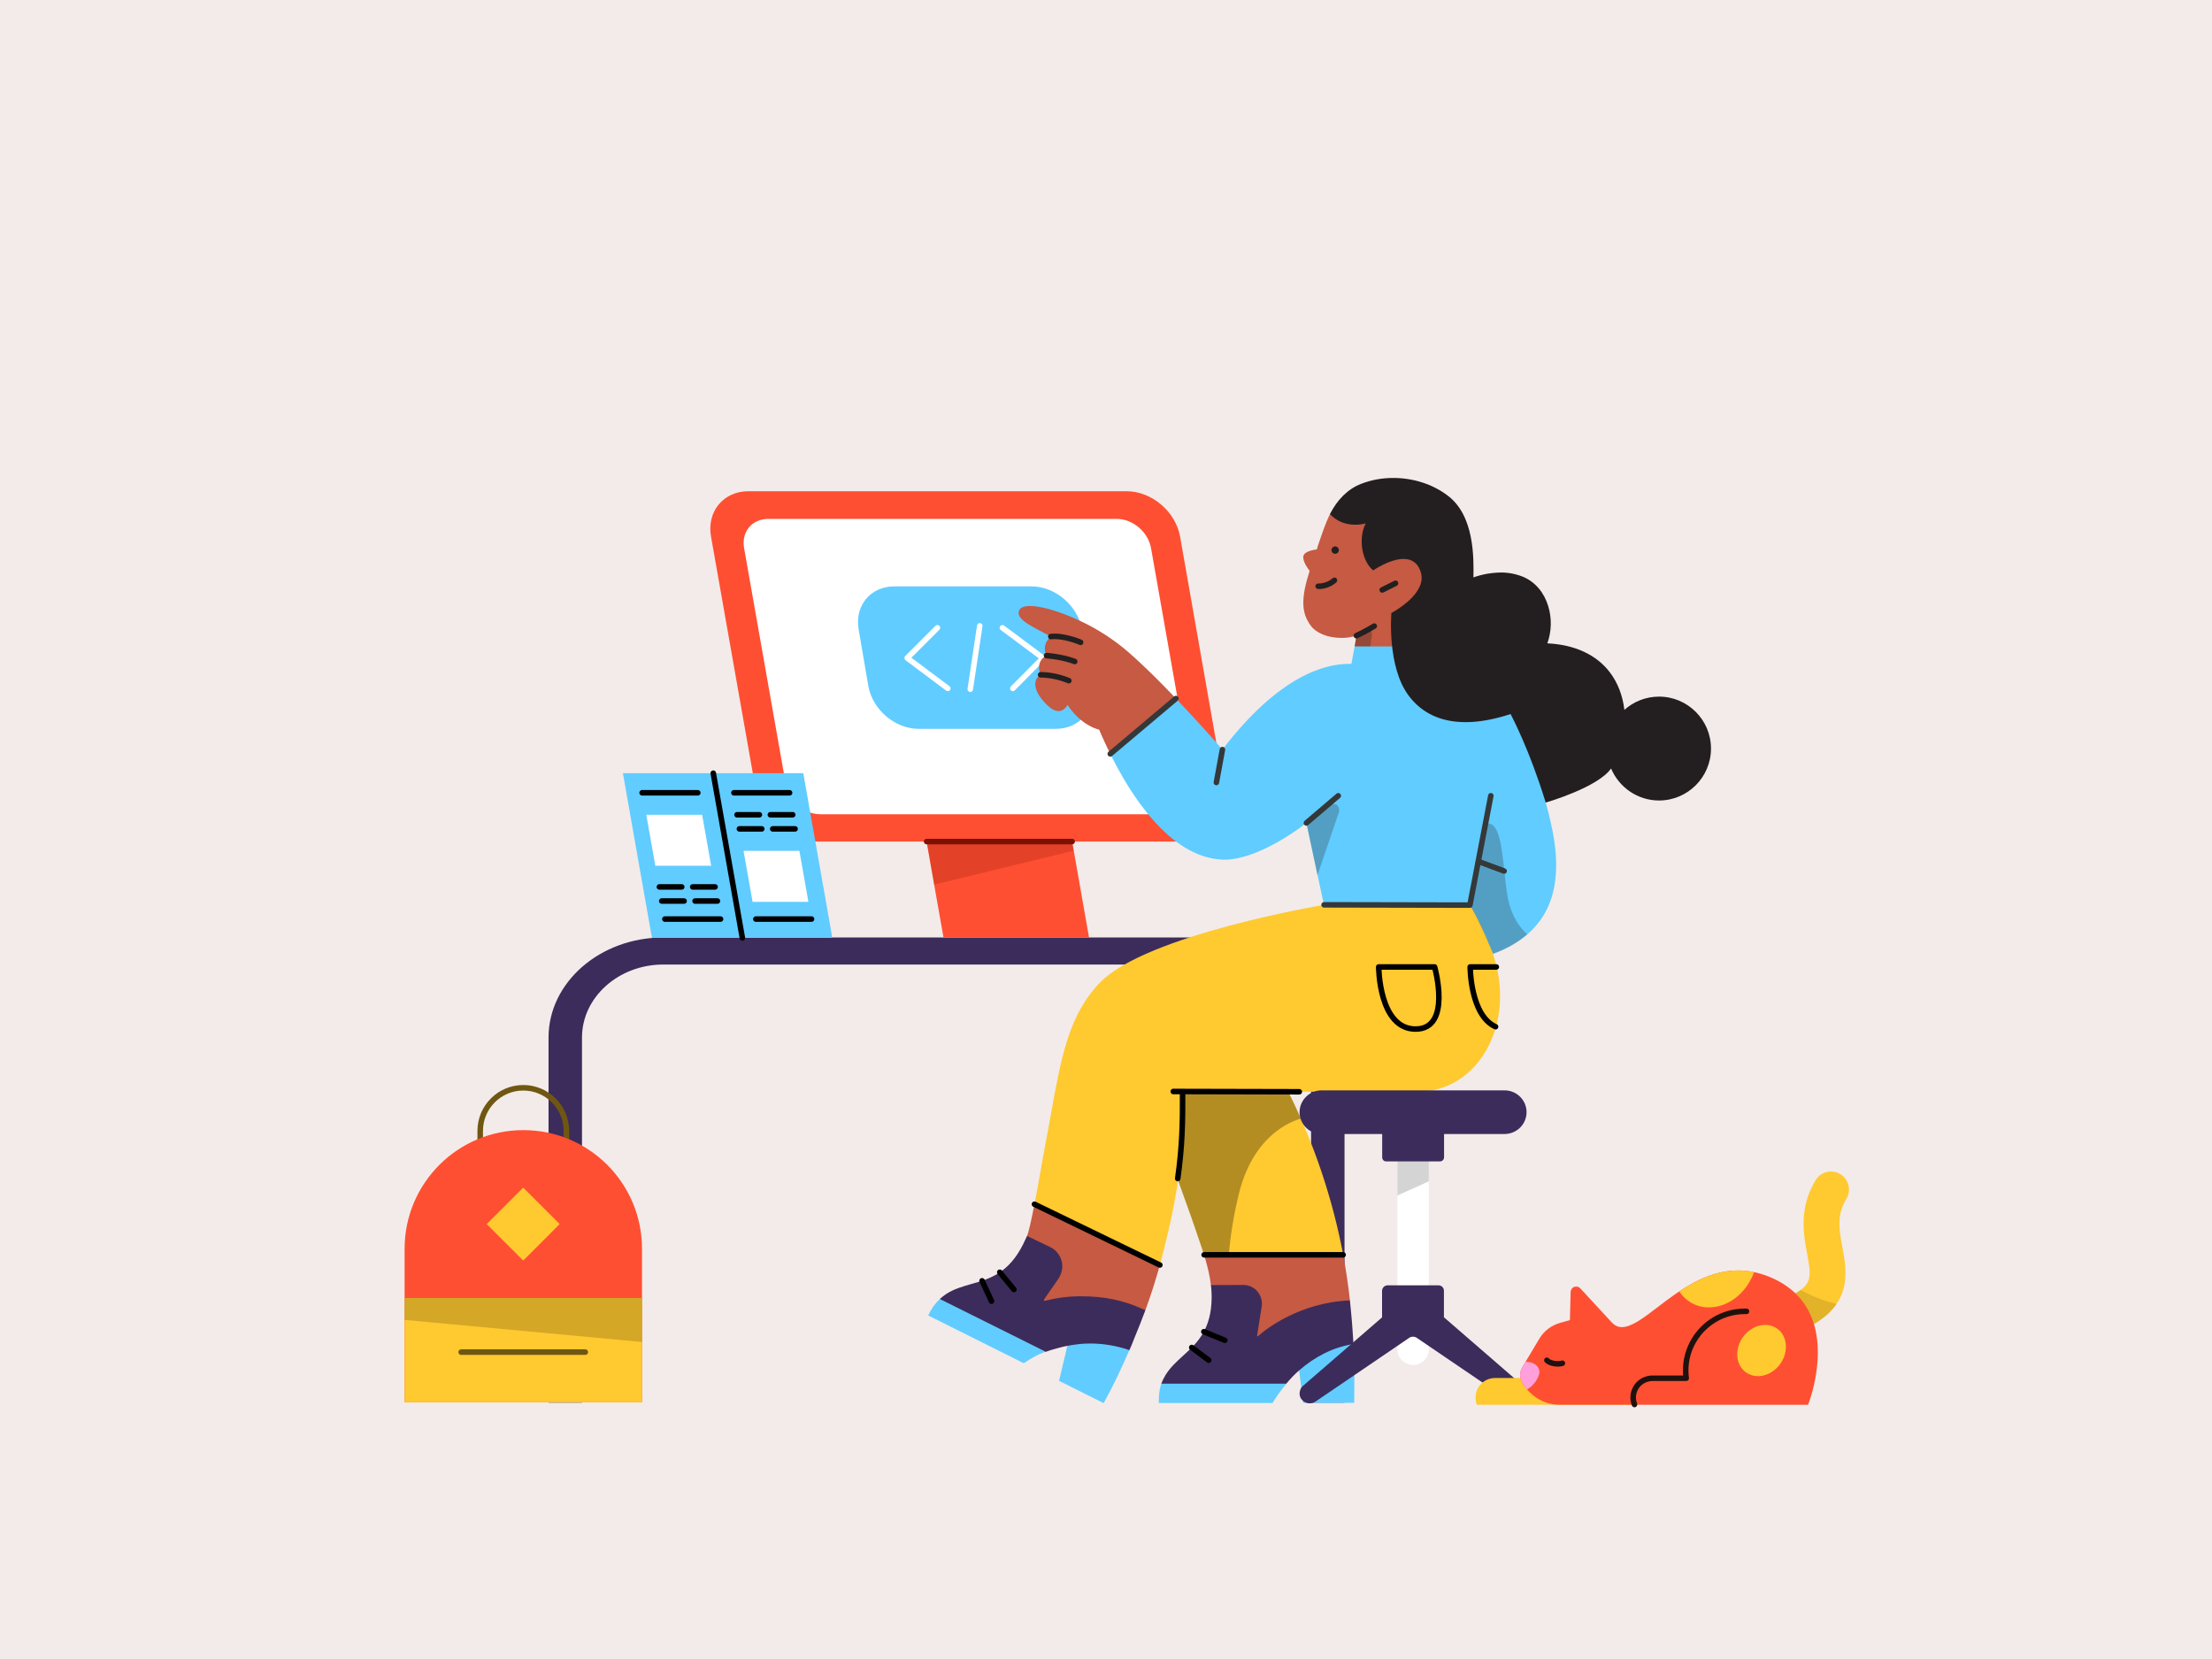<svg xmlns="http://www.w3.org/2000/svg" height="1200" width="1600"><path fill="#f3ebe9" d="M0 0h1600v1200H0z"></path><path d="M972.53 1014.55h-24.19V750.48c0-29.1-26.42-52.81-58.83-52.81H479.8c-32.42 0-58.83 23.71-58.83 52.81v264.07h-24.2V750.48c0-39.9 37.26-72.37 83.03-72.37h409.71c45.77 0 83.02 32.47 83.02 72.37v264.07z" fill="#3c2c5b"></path><path d="M787.72 678.11H682.46l-6.75-38.21-6.76-38.46h105.26l2.47 13.9 11.04 62.77z" fill="#ff4f32"></path><path d="m675.71 639.9-6.76-38.46h105.26l2.47 13.9-100.97 24.56z" fill="#7b1100" opacity=".2"></path><path d="M859.58 608.71H586.17c-18.19 0-35.47-14.68-38.72-32.87l-33.14-187.65c-3.25-18.19 8.97-32.87 27.03-32.87h273.54c18.19 0 35.48 14.68 38.72 32.87l33.01 187.78c3.25 18.06-8.84 32.74-27.03 32.74z" fill="#ff4f32"></path><path d="M845.42 588.96h-252.1c-11.7 0-22.74-9.48-24.82-21.05l-30.28-171.53c-2.08-11.69 5.72-21.05 17.42-21.05h252.09c11.7 0 22.74 9.49 24.82 21.05l30.28 171.53c1.95 11.57-5.85 21.05-17.41 21.05z" fill="#fff"></path><path d="M775.51 608.71H670.25" stroke="#7b1100" stroke-width="4" stroke-linecap="round" stroke-linejoin="round" fill="none"></path><path d="M646.84 424.15h99.29c17.19 0 33.49 13.92 36.44 31.11l7.01 40.82c2.95 17.19-8.58 31.11-25.77 31.11h-99.29c-17.19 0-33.49-13.92-36.45-31.11l-7-40.82c-2.95-17.19 8.58-31.11 25.77-31.11z" fill="#61ccff"></path><path d="m685.58 497.95-29.38-21.99 21.86-21.87M725.07 454.09l29.36 21.87-21.83 21.99M708.69 452.69l-6.87 45.84" stroke="#fff" stroke-width="4" stroke-linecap="round" stroke-linejoin="round" fill="none"></path><g><path d="M875.89 929.53c-.64-5.65-2.13-12.59-4.91-21.88l-2.45-13.23 97.76-1.6 5.23 14.83c2.14 11.1 3.74 22.2 4.91 32.98l-.42.97-2.57 5.01-71.83 34.05-25.72-51.13z" fill="#c65a42"></path><path d="m840.35 1001.37-.32-.54c.75-2.13 1.71-3.95 2.88-5.98 3.42-5.65 8.01-9.81 12.81-14.19 10.14-9.18 20.6-18.79 20.7-42.37 0-1.92-.1-3.42-.21-5.55-.11-.96-.32-3.21-.32-3.21l23.38-.1c3.94 0 7.68 1.71 10.24 4.69 2.56 3.1 3.74 7.05 3.1 11l-3.31 21.02c-.11.32.32.64.64.32 5.66-5.01 29.88-24.22 66.28-25.83h.21s1.6 15.27 2.03 23.27c.11 2.88.43 5.34.53 8.33l-.32 1.49h-.53c-14.51 2.14-26.36 8.54-37.36 18.04-.1.11-.96-.64-1.06-.53-3.42 2.98-6.09 5.76-9.29 9.6l-1.81.86-87.74.64-.53-.96z" fill="#3c2c5b"></path><path d="M858.81 872.22c-18.89-52.19-42.37-117.19-16.54-147.72 38.96-46.32 166.72-61.05 168-61.26l35.43-3.95.11.1c.11.22 11.1 19.32 18.04 48.89 4.69 20.7.85 40.13-10.78 54.64-13.66 17.08-36.83 26.15-66.92 26.15H931.5a451.965 451.965 0 0 1 40.02 118.37v.21H870.98s-7.58-22.52-12.17-35.43z" fill="#ffc930"></path><path d="M870.98 907.65c-3.52-10.35-7.58-22.52-12.27-35.43-18.89-52.19-42.38-117.19-16.55-147.72 38.96-46.32 166.72-61.05 168-61.26l35.44-3.95.1.1c.11.22 11.1 19.32 18.04 48.89 4.7 20.7.85 40.13-10.78 54.64-13.66 17.08-36.82 26.15-66.92 26.15H931.5c3.31 6.52 6.4 13.03 9.39 19.86l.11.21-.32.11c-.32.1-32.77 7.25-44.4 53.58-3.63 14.73-6.19 29.67-7.47 44.82h-17.83z" opacity=".3"></path><path d="m748.56 872.01-.32-.96c2.13-10.46 4.16-22.85 6.51-35.87l.96-5.12c1.49-7.69 2.78-14.94 4.06-21.99 7.68-42.9 13.12-73.96 36.07-97.55 33.52-34.37 160.63-55.82 161.92-56.04l60.3-31.37 45.47 31.37.1.11c10.57 18.36 22.52 42.91 21.35 69.48-.75 17.19-6.62 33.2-16.54 45.15-11.21 13.45-26.58 20.6-44.51 20.6l-168.1-.32c.1 36.72-.75 65.11-16.87 125.52l-67.77 1.39-22.63-44.4z" fill="#ffc930"></path><path d="m870.77 963.26 15.15 6.19M862.02 974.68l12.27 9.18M870.98 907.65h100.54" stroke="#000" stroke-width="4" stroke-linecap="round" stroke-linejoin="round" fill="none"></path><path d="m748.24 952.8-5.34-58.81c1.07-2.67 2.78-9.71 5.34-22.94l90.72 43.97c-2.99 10.78-6.3 21.24-10.46 32.66l-.53.32-9.29 4.7-70.44.1z" fill="#c65a42"></path><path d="m680.04 940.63-.22-1.06c1.5-1.39 3.1-2.56 4.81-3.74 5.55-3.52 11.52-5.23 17.82-7.04 13.24-3.74 26.9-7.58 37.57-28.71.64-1.28 1.28-2.57 1.92-4.06.22-.53.86-1.81.86-1.81l.1-.22.22.11 16.43 7.9c7.79 3.73 11 13.02 7.26 20.7-.32.75-.75 1.5-1.17 2.14l-10.46 15.15c-.32.43.1 1.07.64.96 8.54-2.24 17.5-3.41 26.47-3.3 15.79 0 29.99 2.66 44.4 9.28l1.49.54c.22.1.22.21.22.42l-.43 1.18c-2.35 6.29-4.59 11.95-7.69 19.42-1.06 2.78-2.13 5.55-3.41 8.22l-3.2 2.35-2.46-.11c-9.28-3.2-15.15 0-24.97.11-5.34 0-9.29-4.91-14.2-5.55-.53-.11-10.78 2.45-15.9 4.37l-1.6.11-74.5-37.36z" fill="#3c2c5b"></path><path d="m848.67 789.5 91.15.21M851.88 852.47c3.3-23.37 3.63-40.88 3.52-62.86" stroke="#000" stroke-width="4" stroke-linecap="round" stroke-linejoin="round" fill="none"></path><path d="m766.06 998.8 5.98-25.29.43-.11c5.01-.85 9.92-1.6 15.05-1.6 9.92-.11 19.74 1.49 29.13 4.7l.22.1-.11.22c-2.45 5.76-5.34 12.06-9.28 20.38-2.78 5.66-5.66 11.21-8.76 16.97l-.42.75-32.24-16.12z" fill="#61ccff"></path><path d="m723.16 920.25 10.24 12.49M710.35 926.44l6.83 14.73M748.24 871.05l90.72 43.97" stroke="#000" stroke-width="4" stroke-linecap="round" stroke-linejoin="round" fill="none"></path><path d="m979.85 467.6 1.28-7.8c-3.52 1.07-7.15 1.71-10.78 1.61-9.93 0-18.36-3.42-22.41-9.08-6.73-9.18-6.94-19.85-.64-39.38-.65-.86-5.45-6.94-4.49-10.89.54-2.24 3.84-3.84 9.72-4.69l.53-1.93c3.09-9.07 5.66-16.97 8.96-23.58 4.81-9.82 16.76-4.38 27.97-8.65 7.26-2.88 6.19-3.2 13.98-3.2 14.94 0 24.66 2.13 34.58 10.89 15.69 14.19 18.25 30.63 15.48 45.14l-.11.64c-1.49 8.97-5.98 34.48-9.39 51.13v.53l-61.59 2.35-3.09-3.09z" fill="#c65a42"></path><path d="m979.85 467.6 1.28-7.8.64-.32s2.13-1.06 5.76-2.88c1.28-.64 3.42-1.17 4.27-.1.64.64.64 2.24.54 3.09l-1.28 8.75-11.21-.74z" fill="#222020" opacity=".3"></path><path d="M803.1 545.3c-4.7-9.61-7.69-16.55-8.01-17.51-1.28-.32-13.02-3.09-22.94-17.93-.54 1.07-2.67 4.48-6.41 4.48-2.67 0-5.55-1.6-8.64-4.69-7.58-7.58-8.65-13.02-8.11-16.23.32-2.24 1.7-4.26 3.73-5.33-1.39-3.52-1.49-6.73-.32-9.29.96-2.03 2.56-3.73 4.59-4.59-3.63-7.58 1.82-12.7 3.1-13.77-1.93-1.06-3.85-2.02-5.55-2.98-10.68-5.66-17.72-9.4-17.72-14.2 0-3.2 2.88-4.91 8.22-4.91 7.47 0 19.42 3.31 32.02 8.86a152.447 152.447 0 0 1 36.93 22.63c9.82 8.32 22.09 20.17 36.61 35.43l.21.43-46.96 39.92-.75-.32z" fill="#c65a42"></path><path d="M1079.96 689.92c-.1-.21-8.64-22.84-16.75-35.22l-105.45-.22-.54-1.92-12.27-57.31c-3.2 2.56-34.37 26.57-59.45 26.57-.75 0-1.5 0-2.24-.1-38.21-2.24-66.61-48.89-80.16-76.42l47.5-40.03.1.11c17.19 18.04 31.81 34.79 33.52 36.82 41.2-54.01 74.82-62.01 91.15-62.01h2.13l2.35-12.59h64.79v.53c-.22 1.28-.43 2.45-.64 3.52-.11.75-.33 1.39-.43 2.14-.22.85-.43 1.7-.54 2.34v.22c2.46.32 24.02 3.95 37.89 19.32 6.2 6.72 19.96 21.45 28.5 43.33 4.38 10.99 7.26 21.77 10.36 32.23.42 1.28-.75 5.87-.43 7.05.21.74-1.5 1.49-1.28 2.24 2.77 9.82 4.8 19 6.08 27.11 2.99 19.42 1.39 35.97-4.8 49.1-7.05 15.05-20.28 26.15-39.39 33.19z" fill="#61ccff"></path><path d="M1079.96 689.92c-.1-.21-9.28-22.63-16.75-35.22l11.31-59.13 1.82.1c8.11 0 9.92 16.87 11.84 34.8.64 5.98 1.28 12.17 2.24 17.72 3.21 18.89 13.99 27.32 14.09 27.43l.22.21-.22.21c-7.36 6.19-15.47 10.68-24.55 13.88z" fill="#353839" opacity=".3"></path><path d="M1200.04 503.88c-9.61 0-18.47 3.63-25.08 9.61-1.18-10.14-4.7-19.53-10.46-27.11-9.72-12.81-25.41-20.07-45.26-21.03 3.1-8.64 3.31-18.14.64-26.89-2.99-9.93-9.39-17.4-17.93-21.14-5.23-2.13-10.89-3.3-16.54-3.2-6.73.11-13.34 1.28-19.64 3.52v-.1c.21-13.45.96-44.83-19-59.35-10.67-8-24.55-12.48-39.06-12.48-7.9 0-15.8 1.38-23.17 4.27-9.49 3.62-17.29 11.42-22.52 21.88l.54.53c4.69 4.91 10.99 7.15 17.82 7.15 2.46 0 5.02-.32 7.47-.96-5.44 10.57-2.98 26.79 5.13 33.73l.32.32.32-.32c.1 0 11.74-8.01 21.56-8.01 5.87 0 9.82 2.67 11.95 8.01 1.6 3.73 1.6 8-.11 11.63-4.69 11.21-20.59 19.43-20.59 19.43s-3.42 39.17 12.8 60.19c9.5 12.49 23.27 18.79 40.99 18.79 9.5 0 20.38-1.92 32.45-5.87 1.6 3.31 13.76 26.26 25.18 63.4l.22.64s37.57-10.78 47.28-24.66c5.66 13.56 19.11 23.16 34.69 23.16 20.7 0 37.57-16.86 37.57-37.57 0-20.7-16.87-37.57-37.57-37.57z" fill="#231f20"></path><path d="m1087.97 630.04-18.57-6.93M944.95 595.25 968 575.61M884.22 542.2l-4.38 23.8" stroke="#353839" stroke-width="4" stroke-linecap="round" stroke-linejoin="round" fill="none"></path><path d="M981.13 459.8c7.26-3.41 12.91-6.93 12.91-6.93M953.49 424.05c4.27.11 8.53-1.5 11.74-4.27M999.81 426.72l9.6-4.81" stroke="#222020" stroke-width="4" stroke-linecap="round" stroke-linejoin="round" fill="none"></path><path d="M965.76 400.57c1.47 0 2.67-1.2 2.67-2.67s-1.2-2.67-2.67-2.67-2.67 1.2-2.67 2.67 1.2 2.67 2.67 2.67z" fill="#231f20"></path><path d="M752.72 488.09c6.94.1 13.98 1.6 20.39 4.27M756.99 474.21c12.81 1.07 20.39 4.27 20.39 4.27M760.09 460.44c9.6-1.06 21.56 4.17 21.56 4.17" stroke="#222020" stroke-width="4" stroke-linecap="round" stroke-linejoin="round" fill="none"></path><path d="m850.6 505.27-47.5 40.03" stroke="#353839" stroke-width="4" stroke-linecap="round" stroke-linejoin="round" fill="none"></path><path d="m944.95 595.25 15.47-13.13c.86-.75 5.77-1.49 7.37.96.96 1.39 1.17 3.1.64 4.59l-15.48 45.36-8-37.78z" fill="#353839" opacity=".3"></path><path d="M838.21 1014.81v-.21c-.1-4.59.22-9.29 1.82-13.66v-.11h90.4l-.21.32c-3.52 4.27-6.83 8.75-9.71 13.56l-.11.1h-82.19zM939.72 991.23c11.1-9.72 24.65-16.87 39.17-19 .1 0 .1 0 .1.1.11 1.29.65 15.27.65 22.63 0 6.41 0 12.92-.11 19.53v.22H942.6l-2.88-23.48zM671.39 951.52l.11-.21c2.03-4.38 4.8-8.43 8.22-11.64.1 0 .1-.1.21 0l76.31 38-.53.21c-5.44 2.03-9.39 4.38-14.3 7.58l-.96.54-69.06-34.48z" fill="#61ccff"></path><path d="m957.76 654.48 105.45.22 15.15-79.09" stroke="#353839" stroke-width="4" stroke-linecap="round" stroke-linejoin="round" fill="none"></path><path d="M997.25 699.42h40.45s12.81 44.93-13.77 44.93-26.68-44.93-26.68-44.93zM1081.78 742.65c-18.36-8.22-18.36-43.23-18.36-43.23h18.89" stroke="#000" stroke-width="4" stroke-linecap="round" stroke-linejoin="round" fill="none"></path></g><g><path d="M1022.15 813.87c6.26 0 11.42 5.02 11.42 11.23l-.09 29.39v121.58c0 6.21-5.07 11.23-11.33 11.23s-11.33-5.02-11.33-11.23V825.1c-.09-6.21 4.98-11.23 11.33-11.23z" fill="#fff"></path><path d="M1022.15 813.87c-6.35 0-11.42 5.02-11.33 11.23v39.61l22.66-10.22.09-29.39c-.09-6.21-5.16-11.23-11.42-11.23z" fill="#2c2c2c" opacity=".2"></path><path d="M1101.62 1002.36c-1.57-1.37-78.83-68.27-78.83-68.27h-1.38s-77.26 66.9-78.82 68.27c-1.94 1.1-4.05 6.48-1.01 9.95 2.39 2.92 6.63 3.65 9.85 1.55.18-.09 42.45-28.84 67.77-46.09a5.013 5.013 0 0 1 5.71 0c25.33 17.25 67.69 46 67.78 46.09 3.31 2.1 7.64 1.28 9.85-1.55 3.13-3.56 1.01-8.85-.92-9.95z" fill="#3c2c5b"></path><path d="M1003.73 929.7h36.75c2.21 0 3.95 1.74 3.95 3.93v19.53h-44.75v-19.53c.09-2.19 1.84-3.93 4.05-3.93zM999.77 806.75h44.76v30.4c0 1.55-1.29 2.92-2.95 2.92h-38.95c-1.57 0-2.86-1.28-2.86-2.92v-30.4z" fill="#3c2c5b"></path><path d="M955.94 788.68h132.33c8.84 0 15.93 7.12 15.93 15.79 0 8.76-7.18 15.79-15.93 15.79H955.94c-8.84 0-15.93-7.12-15.93-15.79 0-8.67 7.18-15.79 15.93-15.79z" fill="#3c2c5b"></path></g><g><path d="m602.04 678.41-20.99-119.14H450.57l20.99 119.14h130.48z" fill="#61ccff"></path><path d="m515.93 559.27 21.04 119.14" stroke="#000" stroke-width="4" stroke-linecap="round" stroke-linejoin="round" fill="none"></path><path d="M544.35 652.31h40.39l-6.52-36.88h-40.39l6.52 36.88zM474 626.21h40.4l-6.53-36.87h-40.39l6.52 36.87z" fill="#fff"></path><path d="M587.01 664.79h-40.28M571.13 573.45h-40.28M504.75 573.45h-40.28M521.2 664.79h-40.28M549.28 589.34h-16.16M573.4 589.34h-16.17M550.99 599.55h-16.17M575.1 599.55h-16.17M493.12 641.53h-16.17M517.23 641.53h-16.17M494.82 651.74h-16.16M518.93 651.74h-16.16" stroke="#000" stroke-width="4" stroke-linecap="round" stroke-linejoin="round" fill="none"></path></g><g><path d="M378.52 786.82c17.17 0 31.17 14 31.17 31.17v19.15h-62.34v-19.15c0-17.17 13.89-31.17 31.17-31.17z" stroke="#6f5712" stroke-width="4" stroke-linecap="round" stroke-linejoin="round" fill="none"></path><path d="M378.52 817.45c47.47 0 85.86 38.39 85.86 85.86v111.02H292.66V903.31c0-47.36 38.39-85.86 85.86-85.86z" fill="#ff4f32"></path><path d="M464.38 938.86H292.66v75.47h171.72v-75.47z" fill="#ffc930"></path><path d="M292.66 938.86h171.72v31.83l-171.72-15.97v-15.86z" fill="#6f5712" opacity=".3"></path><path d="M333.57 978.02h89.8" stroke="#6f5712" stroke-width="4" stroke-linecap="round" stroke-linejoin="round" fill="none"></path><path d="m378.46 859.04-26.39 26.37 26.39 26.38 26.37-26.38-26.37-26.37z" fill="#ffc930"></path></g><g><path d="M1300.09 962.44h-.71c-7.13-.36-12.66-6.51-12.3-13.73.27-4.81 3.12-9 7.4-11.05 16.84-8.02 15.77-13.73 12.65-30.84-2.58-13.99-6.15-33.16 6.24-53.3 2.41-3.83 6.51-6.15 11.05-6.15 2.41 0 4.73.71 6.78 1.96 6.15 3.75 8.02 11.77 4.28 17.92-7.13 11.58-5.17 22.37-2.86 34.85 3.3 17.91 7.94 42.42-27 59.09-1.7.8-3.57 1.25-5.53 1.25z" fill="#ffc930"></path><path d="M1316.94 939.71c-5.08-1.87-9.9-4.1-14.44-6.68-2.05 1.51-4.73 3.03-8.02 4.63-4.28 2.05-7.13 6.33-7.4 11.05-.36 7.13 5.17 13.28 12.3 13.73h.71c1.96 0 3.83-.45 5.62-1.25 11.23-5.35 18.45-11.5 22.81-18.09-3.92-.8-7.75-1.96-11.58-3.39z" fill="#6f5712" opacity=".2"></path><path d="M1068.26 1016.1c-.62-1.7-.98-3.48-.98-5.26 0-7.76 6.33-14.09 14.08-14.09h61.59l38.51 18.99-.09.36h-113.11z" fill="#ffc930"></path><path d="M1128.16 1016.1c-9.72 0-18.99-4.73-24.69-12.57l-1.78-2.5c-2.59-3.56-2.86-8.38-.54-12.12l12.3-20.59c3.3-5.61 8.65-9.62 14.89-11.41l7.22-2.05.53-20.32c0-1.07.54-2.14 1.25-2.85s1.69-1.07 2.76-1.07c1.07 0 2.23.44 2.94 1.25 4.9 5.34 12.66 13.63 22.73 24.6 2.14 2.31 4.55 3.47 7.4 3.47 6.95 0 15.69-6.68 25.85-14.44 15.51-11.85 34.85-26.56 58.2-26.56 6.59 0 13.28 1.25 19.88 3.57 15.68 5.7 26.73 15.42 32.62 28.88 12.56 28.43-1.7 64.26-1.87 64.62l-.09.09h-179.6z" fill="#ff4f32"></path><path d="M1104.45 1004.78c-.36-.45-.62-.81-.98-1.25l-1.78-2.5c-2.59-3.56-2.86-8.38-.54-12.12l2.32-3.83h.53c4.73 0 8.47 2.4 9.36 5.97.98 3.92-3.56 11.14-8.64 13.81l-.09.09-.18-.17z" fill="#ffa0dc"></path><path d="M1182.26 1015.92c-2.76-7.13.71-15.24 7.93-18.01 1.61-.62 3.3-.98 5.08-.98h24.42c-3.11-23.44 13.37-44.92 36.82-48.04 1.87-.27 3.74-.36 5.61-.36h1.16" stroke="#20110e" stroke-width="4" stroke-linecap="round" stroke-linejoin="round" fill="none"></path><path d="M1271.66 995.42c-3.12 0-6.06-.89-8.56-2.59-3.65-2.49-5.97-6.59-6.42-11.41-.44-4.81.9-9.8 3.84-13.99 3.92-5.62 10.07-9.09 16.22-9.09 3.12 0 6.06.89 8.56 2.58 3.65 2.5 5.97 6.6 6.41 11.41.45 4.82-.89 9.81-3.83 14-3.92 5.61-10.16 9.09-16.22 9.09zM1236.1 945.68c-4.64 0-8.92-1.16-12.84-3.38-3.39-1.97-6.33-4.73-8.47-8.03l-.09-.17.18-.09c9.72-6.42 24.69-15.07 42.34-15.07 3.83 0 7.66.36 11.41 1.16h.18l-.09.18c-.81 2.32-1.87 4.55-3.12 6.68-6.6 11.59-17.92 18.72-29.5 18.72z" fill="#ffc930"></path><path d="M1118.89 983.92c1.69 2.14 7.84 3.3 11.23 2.14" stroke="#20110e" stroke-width="4" stroke-linecap="round" stroke-linejoin="round" fill="none"></path></g></svg>